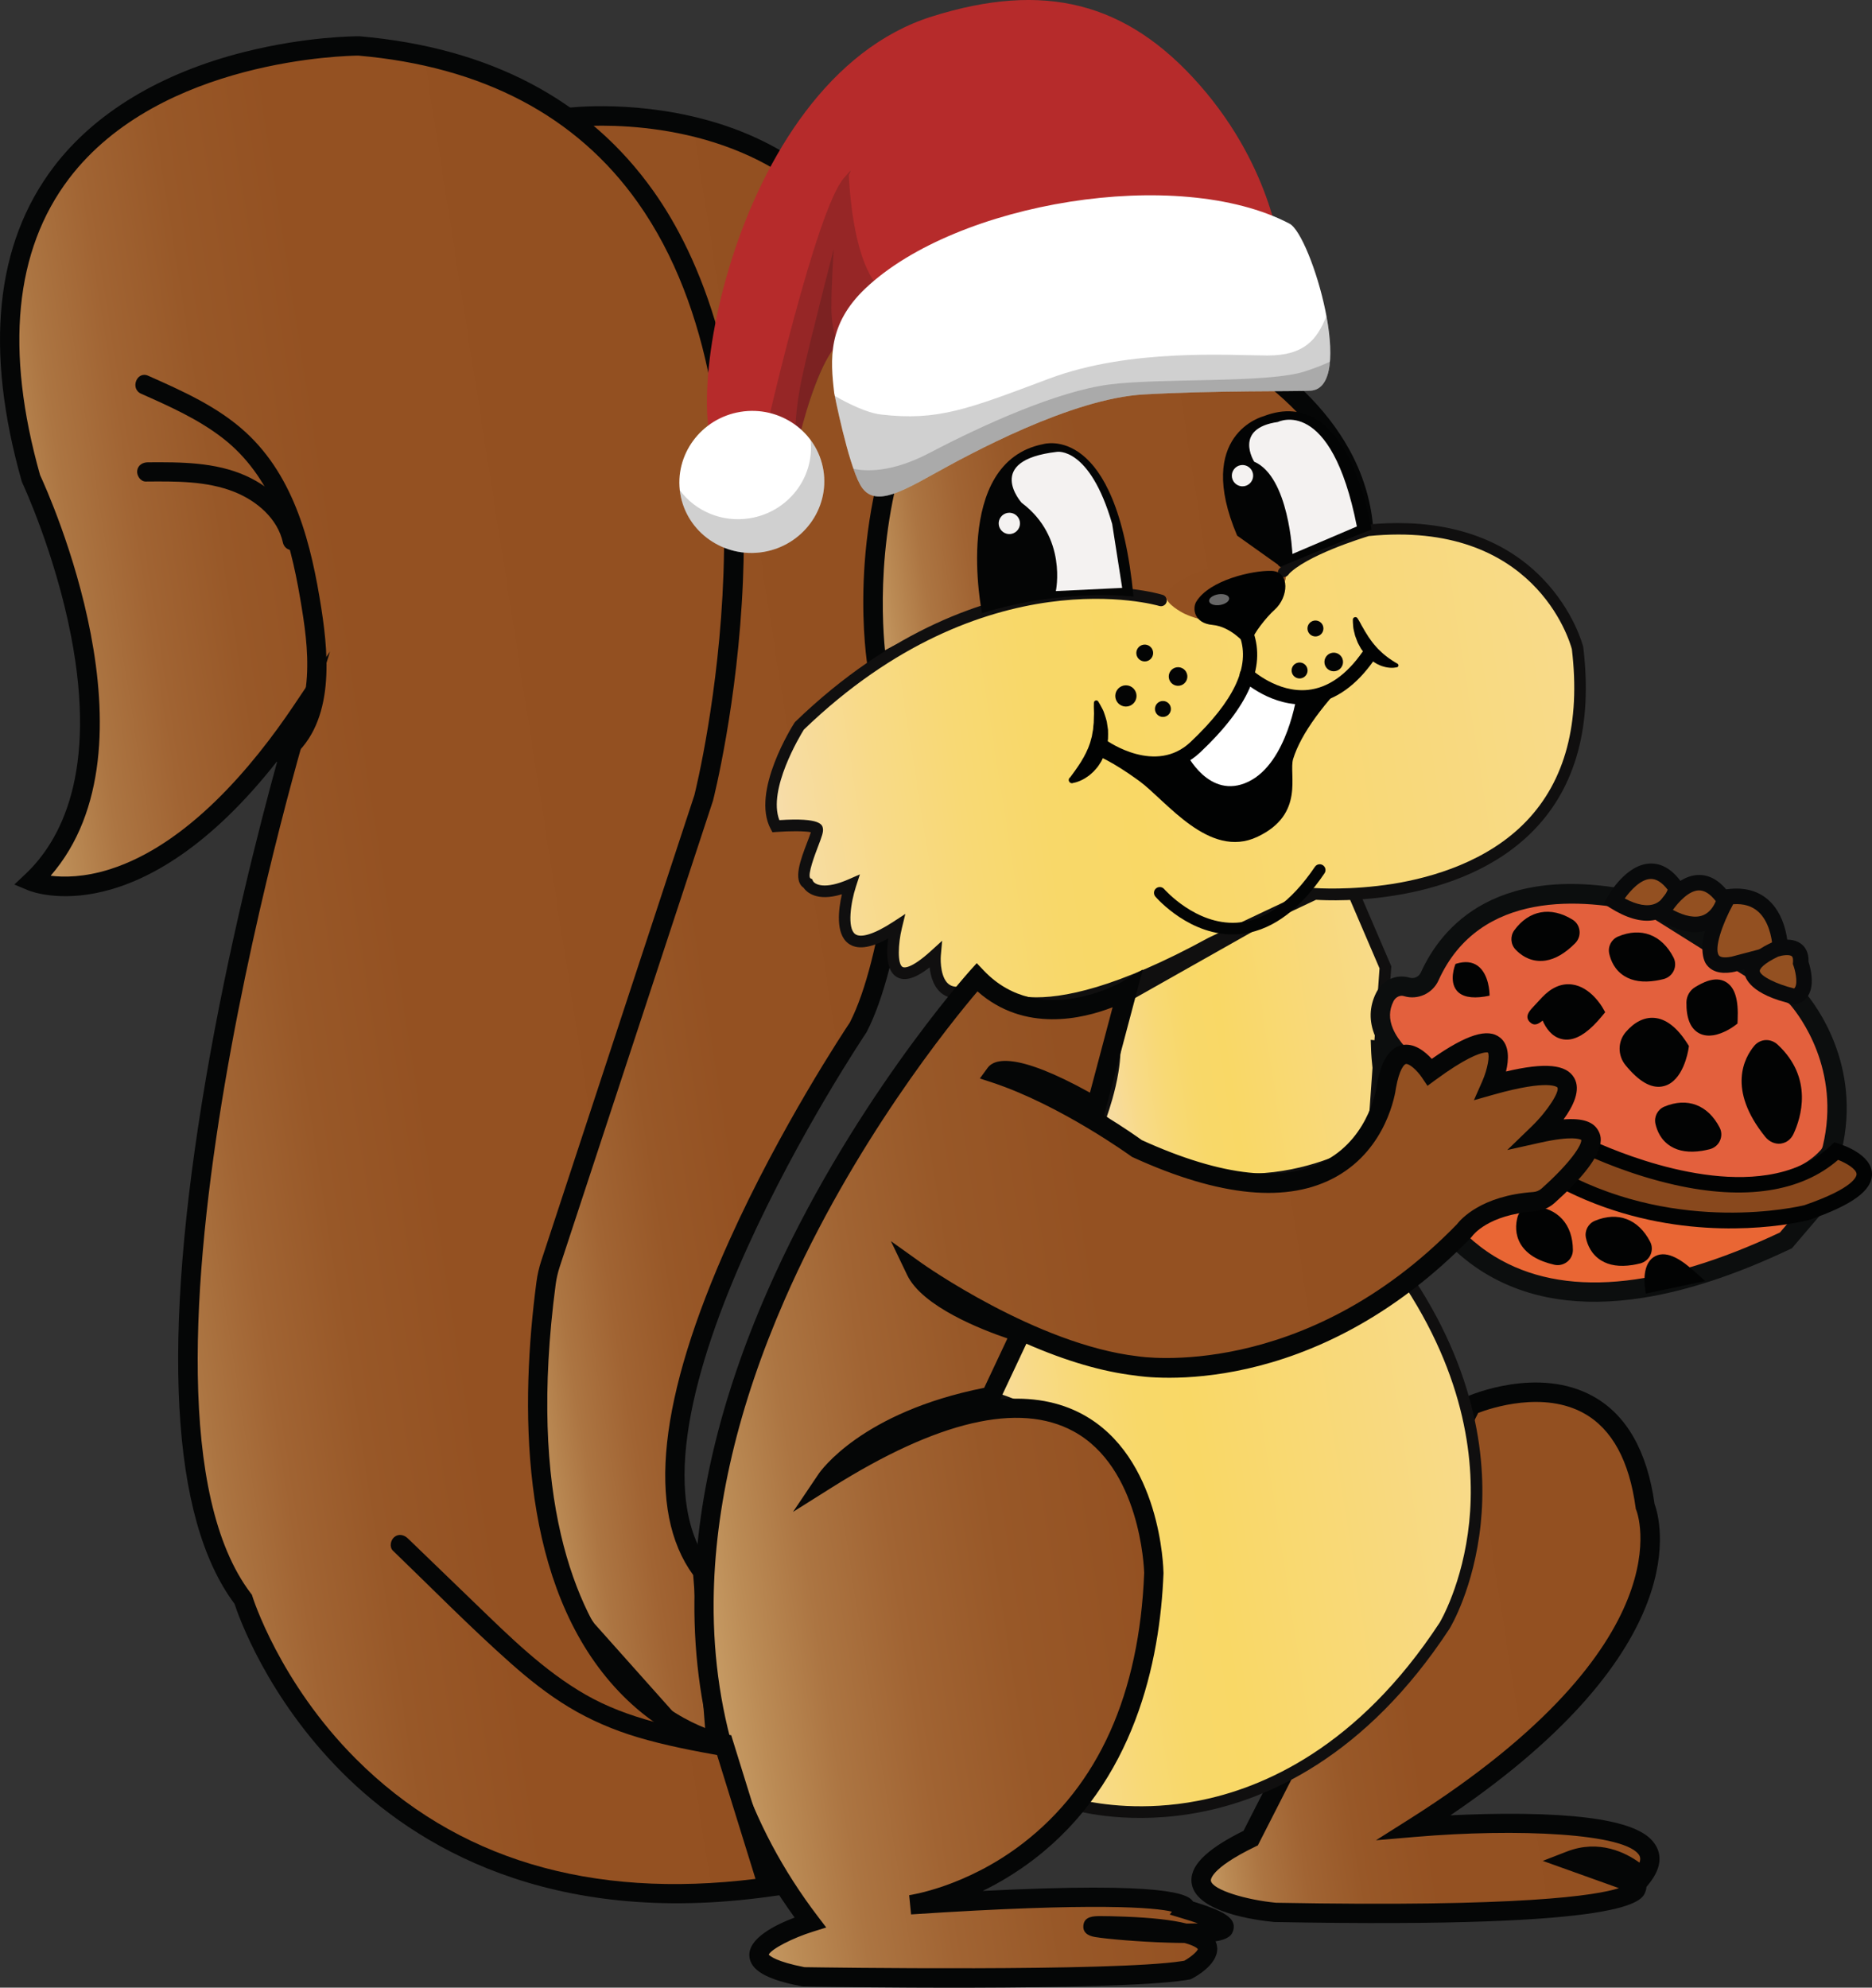 <?xml version="1.0" encoding="UTF-8"?>
<svg id="Capa_1" data-name="Capa 1" xmlns="http://www.w3.org/2000/svg" xmlns:xlink="http://www.w3.org/1999/xlink" viewBox="0 0 523.34 555.48">
  <rect x="0" y="0" width="523.34" height="555.48" fill="#333333" stroke="none"/>
  <defs>
    <style>
      .cls-1 {
        fill: #e96634;
      }

      .cls-2 {
        fill: #676767;
      }

      .cls-2, .cls-3, .cls-4, .cls-5, .cls-6 {
        fill-rule: evenodd;
      }

      .cls-7 {
        fill: url(#Degradado_sin_nombre_30-3);
      }

      .cls-8 {
        fill: #88481d;
      }

      .cls-9 {
        fill: #935021;
      }

      .cls-10 {
        fill: #e3603d;
      }

      .cls-11 {
        fill: url(#Degradado_sin_nombre_30-5);
      }

      .cls-3 {
        fill: #fff;
      }

      .cls-12 {
        fill: #090a0b;
      }

      .cls-13 {
        fill: url(#Degradado_sin_nombre_30-2);
      }

      .cls-4, .cls-14 {
        fill: #010202;
      }

      .cls-15 {
        fill: url(#Degradado_sin_nombre_2);
      }

      .cls-16 {
        fill: #040505;
      }

      .cls-17 {
        fill: #050606;
      }

      .cls-5 {
        fill: #b62b2b;
      }

      .cls-18 {
        fill: #f9d472;
      }

      .cls-19 {
        fill: #030404;
      }

      .cls-20 {
        fill: url(#Degradado_sin_nombre_2-3);
      }

      .cls-21 {
        fill: url(#Degradado_sin_nombre_30-4);
      }

      .cls-6 {
        fill: #181715;
        opacity: .2;
      }

      .cls-22 {
        fill: #f4f2f1;
      }

      .cls-23 {
        fill: #020303;
      }

      .cls-24 {
        fill: #0c0e0e;
      }

      .cls-25 {
        fill: url(#Degradado_sin_nombre_30);
      }

      .cls-26 {
        fill: url(#Degradado_sin_nombre_2-2);
      }

      .cls-27 {
        fill: #100f0f;
      }
    </style>
    <linearGradient id="Degradado_sin_nombre_30" data-name="Degradado sin nombre 30" x1="219.77" y1="190.24" x2="375.85" y2="190.24" gradientTransform="translate(-122.91 119.67) rotate(-8.91)" gradientUnits="userSpaceOnUse">
      <stop offset="0" stop-color="#c89d66"/>
      <stop offset=".05" stop-color="#bb8b55"/>
      <stop offset=".12" stop-color="#ac7542"/>
      <stop offset=".21" stop-color="#a16433"/>
      <stop offset=".32" stop-color="#985828"/>
      <stop offset=".47" stop-color="#945122"/>
      <stop offset=".89" stop-color="#935021"/>
    </linearGradient>
    <linearGradient id="Degradado_sin_nombre_30-2" data-name="Degradado sin nombre 30" x1="390.27" y1="423.23" x2="529.5" y2="423.23" xlink:href="#Degradado_sin_nombre_30"/>
    <linearGradient id="Degradado_sin_nombre_2" data-name="Degradado sin nombre 2" x1="347.58" y1="381.6" x2="484.37" y2="381.6" gradientTransform="translate(-122.91 119.67) rotate(-8.91)" gradientUnits="userSpaceOnUse">
      <stop offset="0" stop-color="#f7ddad"/>
      <stop offset=".03" stop-color="#f7dca2"/>
      <stop offset=".13" stop-color="#f8da88"/>
      <stop offset=".23" stop-color="#f8d975"/>
      <stop offset=".33" stop-color="#f8d869"/>
      <stop offset=".44" stop-color="#f9d866"/>
      <stop offset="1" stop-color="#f8da8a"/>
    </linearGradient>
    <linearGradient id="Degradado_sin_nombre_2-2" data-name="Degradado sin nombre 2" x1="395.35" y1="240.67" x2="480.72" y2="240.67" xlink:href="#Degradado_sin_nombre_2"/>
    <linearGradient id="Degradado_sin_nombre_30-3" data-name="Degradado sin nombre 30" x1="353.42" y1="72.4" x2="493.8" y2="72.4" xlink:href="#Degradado_sin_nombre_30"/>
    <linearGradient id="Degradado_sin_nombre_2-3" data-name="Degradado sin nombre 2" x1="317.89" y1="164.83" x2="547.64" y2="164.83" xlink:href="#Degradado_sin_nombre_2"/>
    <linearGradient id="Degradado_sin_nombre_30-4" data-name="Degradado sin nombre 30" x1="263" y1="354.55" x2="530.06" y2="354.55" xlink:href="#Degradado_sin_nombre_30"/>
    <linearGradient id="Degradado_sin_nombre_30-5" data-name="Degradado sin nombre 30" x1="110.6" y1="191.45" x2="322.49" y2="191.45" xlink:href="#Degradado_sin_nombre_30"/>
  </defs>
  <g>
    <path class="cls-25" d="M158.44,32.87s80.82-10.4,94.34,66.15l5.06,22.66s1.22,128.4-17.94,165.45c0,0-74.91,110.84-43.48,152.06l4.48,57.54-36.71-41.14s-48.19-61.28-1-151.13c0,0,56.6-135.96,33.2-193.56,0,0-6.12-53.5-37.95-78.02Z"/>
    <path class="cls-17" d="M204.22,504.5l-42.15-47.25c-.51-.65-12.49-16.1-18.7-42.93-5.71-24.65-7.32-63.92,17.38-111.02,1.85-4.49,55.58-136.16,33.14-191.4l-.14-.34-.04-.37c-.06-.52-6.38-52.67-36.91-76.18l-5.18-3.99,6.48-.83c.85-.11,21.05-2.6,43.26,4.47,20.68,6.58,46.84,23,54.07,63.83l5.11,22.88v.29c.05,5.27,1.01,129.5-18.23,166.71l-.16.27c-.74,1.09-73.47,109.7-43.57,148.9l.48.63,5.17,66.32ZM166.28,453.86l31.31,35.1-3.8-48.78c-13.12-18.05-9.71-49.53,10.13-93.58,14.19-31.52,32.21-58.67,33.66-60.84,18.14-35.38,17.61-157.02,17.57-163.76l-5.03-22.49c-5.42-30.68-22.37-50.76-50.39-59.68-13.77-4.38-26.94-4.87-34.46-4.67,26.93,25.33,33.16,70.14,33.77,75.07,9.77,24.48,7.13,64.78-7.86,119.77-11.14,40.88-25.34,75.16-25.49,75.51l-.1.22c-13.2,25.14-26.88,64.14-17.02,107.12,5.72,24.94,16.91,39.98,17.71,41.03Z"/>
  </g>
  <g>
    <path class="cls-13" d="M411.29,392.73s42.33-18.6,48.63,28.26c0,0,16.44,38.51-64.47,89.67,0,0,80.06-6.83,63.55,13.96,0,0-8.7-9.04-19.97-4.67l18.18,6.51s11.98,10.08-100.68,7.98c0,0-41.69-3.86-6.9-20.76l61.64-120.96Z"/>
    <path class="cls-17" d="M445.83,534.55c-13.13,2.06-38.76,3.54-89.34,2.59h-.2c-5.05-.48-21.66-2.63-23.11-10.58-.88-4.83,3.72-9.58,14.46-14.91l61.67-121.01.88-.39c.81-.35,19.94-8.59,35.31.04,9.27,5.2,15,15.3,17.05,30.01,1.59,4.28,12.15,40.02-57.07,87.02,5.59-.27,12.87-.51,20.27-.41,29.26.39,35.32,5.41,37.33,9.16,1.13,2.11,1.71,5.6-1.97,10.23l-.84,1.05c0,.41-.09.83-.25,1.26-.52,1.4-1.48,3.94-14.22,5.94ZM356.7,531.75c68.76,1.28,89.58-2.03,95.88-4.08l-21.28-7.62,6.76-2.62c9.03-3.49,16.51.38,20.28,3.11.27-.76.27-1.4,0-1.92-3.41-6.35-34.53-7.67-62.64-5.27l-11.03.94,9.35-5.91c78.06-49.37,63.58-85.97,63.43-86.33l-.14-.34-.05-.36c-1.77-13.11-6.6-21.98-14.38-26.34-11.37-6.38-25.97-1.54-29.63-.15l-61.6,120.86-.81.4c-12.76,6.2-12.35,9.36-12.32,9.49.47,2.58,9.97,5.36,18.19,6.14Z"/>
  </g>
  <g>
    <path class="cls-15" d="M283.24,371.47l-12.13,17.28s45.46,9.31,48.22,43.86c0,0,8.67,38.4-19.54,71.45,0,0,59.14,18.82,104.06-49.71,0,0,26.59-43.4-11.79-98.87l-108.81,16Z"/>
    <path class="cls-27" d="M332.46,506.98c-19.1,2.99-32.58-1.19-33.17-1.38l-2.33-.74,1.58-1.86c27.37-32.06,19.28-69.66,19.2-70.04l-.03-.11v-.11c-2.65-32.92-46.5-42.31-46.94-42.4l-2.42-.5,13.96-19.87,110.5-16.25.57.83c20.11,29.06,22.28,54.83,20.57,71.33-1.87,17.94-8.45,28.86-8.73,29.31-23.54,35.92-51.03,47.72-69.95,51.3-.95.18-1.88.34-2.81.49ZM302.66,503.12c4.93,1.1,17.04,3.06,32.17.16,18.26-3.49,44.81-14.97,67.65-49.82.04-.06,6.5-10.82,8.26-28.08,1.61-15.76-.49-40.32-19.46-68.15l-107.12,15.75-10.37,14.77c9.52,2.55,44.62,14.01,47.14,44.63.5,2.41,7.41,38.85-18.27,70.75Z"/>
  </g>
  <g>
    <path class="cls-26" d="M306.87,282.95l69.09-39.02,11.34,26.41-3.47,49.3s-39.8,26.81-76.32-7.08c0,0,9.66-25.13-.64-29.61Z"/>
    <path class="cls-27" d="M358.8,330.44c-14.83,2.33-34.08.3-52.39-16.69l-.8-.75.39-1.02c2.53-6.59,7.5-24.38.23-27.54l-2.98-1.3,73.5-41.51,12.21,28.43-3.55,50.48-.66.44c-.21.14-10.76,7.07-25.94,9.45ZM309.41,312.1c32.44,29.27,67.66,9.77,72.86,6.61l3.39-48.09-10.47-24.39-65.23,36.84c3.12,2.97,4.03,8.54,2.7,16.63-.88,5.35-2.51,10.3-3.25,12.4Z"/>
  </g>
  <g>
    <path class="cls-7" d="M245.23,186.02s-6.2-36.9,10.12-73.39c0,0-4.64-22.18,7.2-33.61,0,0,10.37-.47,22.72,17.32,0,0,17.6-7.98,27.42-6.33,0,0,5.6-14.22,16.06-19.63,0,0,9.35,2.3,11.16,24.93,0,0,38.4,17.47,41.27,52.39l-21.01,10.25-3.78,11.03-20.02,5.46c-5.66-1.17-11.32-2.35-16.98-3.52-8.32-1.04-19.43-1.55-32.25.38-18.74,2.81-33.04,9.58-41.91,14.71Z"/>
    <path class="cls-17" d="M336.46,177.23l-17.51-3.63c-10.47-1.3-21.04-1.17-31.41.38-14.44,2.19-28.2,7-40.96,14.38l-3.37,1.95-.64-3.84c-.26-1.53-6.06-37.62,9.98-74.16-.77-4.45-3.38-24.11,8.13-35.22l.73-.71,1.02-.05c.47-.02,11.26-.3,23.78,16.68,4.68-1.93,16.32-6.31,24.81-5.88,2-4.26,7.54-14.5,16.5-19.14l.9-.47.99.24c1.13.28,10.86,3.32,13.07,25.79,7.27,3.66,38.73,21.34,41.41,53.94l.15,1.84-21.66,10.57-3.88,11.32-22.03,6.01ZM285.92,168.76c.27-.04.54-.08.81-.12,10.9-1.63,22-1.76,32.99-.38l.21.04,16.35,3.39,18.02-4.91,3.68-10.74,20.32-9.92c-3.86-31.71-39.15-48.17-39.51-48.33l-1.44-.66-.13-1.58c-1.27-15.92-6.35-20.78-8.37-22.1-8.7,5.29-13.6,17.45-13.65,17.58l-.81,2.03-2.16-.36c-7.4-1.24-21.18,4-25.86,6.13l-2.05.93-1.28-1.85c-9.13-13.14-16.88-15.6-19.46-16.05-9.55,10.49-5.64,30.05-5.6,30.25l.18.85-.36.8c-12.76,28.54-11.41,57.69-10.39,67.97,12.1-6.48,25.03-10.83,38.5-12.94Z"/>
  </g>
  <g>
    <path class="cls-20" d="M324.59,167.8s-49.05-15.19-101.11,35.07c0,0-11.77,18.32-6.59,28.03,0,0,11.3-.86,11.58.93s-6.15,13.32-2.67,15.06c0,0,2.11,4.7,11.96.41,0,0-8.35,25.56,12.82,11.72,0,0-5.57,22.84,10.85,7.91,0,0-1.5,16.71,13.6,7.93,0,0,9.71,18.15,63.65-11.35l28.97-13.69s82.5,6.74,73.42-68.7c0,0-9.59-37.84-58.69-32.89,0,0-17.97,5.29-23.54,11.43"/>
    <path class="cls-27" d="M297.19,281.37c-7.08,1.11-12.14.62-15.71-.44-3.7-1.1-5.8-2.79-6.89-3.98-4.54,2.37-8.18,2.71-10.83,1.02-2.66-1.69-3.58-5.03-3.87-7.62-4.04,3.14-7.01,3.99-9.21,2.68-2.98-1.77-2.87-7.03-2.36-10.76-5.09,2.78-8.78,3.22-11.22,1.35-3.58-2.74-2.68-9.6-1.74-13.7-7.07,2.16-9.88-.62-10.74-1.85-3.01-2.1-.77-7.93,1.04-12.66.37-.96.8-2.09,1.03-2.83-1.7-.36-6.06-.35-9.69-.07l-1.05.08-.5-.93c-5.57-10.43,6.15-28.89,6.65-29.67l.24-.29c27.21-26.27,53.63-34.53,70.99-36.82,18.91-2.5,31.21,1.21,31.72,1.37.85.26,1.33,1.17,1.07,2.03-.26.85-1.17,1.33-2.03,1.07-.48-.15-48.72-14.23-99.36,34.55-1.05,1.69-10.17,16.77-6.85,25.3,11.69-.76,12.02,1.35,12.18,2.37.15.97-.31,2.23-1.37,5-.75,1.95-3.03,7.9-2.17,8.86l.52.26.23.52c.57,1.05,3.4,2.39,9.83-.41l3.3-1.44-1.12,3.43c-1.45,4.46-2.48,11.52-.23,13.24,1.6,1.22,5.46-.02,10.62-3.38l3.43-2.24-.97,3.98c-1.08,4.44-1.27,9.98.18,10.84.31.18,2.14.82,8-4.52l3.08-2.8-.37,4.14c-.15,1.74,0,6.6,2.46,8.17,2.23,1.42,5.97-.19,8.71-1.78l1.45-.84.79,1.48c.08.14,10.06,16.1,61.44-12.01l29.44-13.92.43.04c.1,0,9.71.71,21.76-1.2,11.02-1.79,26.42-6.27,37.17-17.45,10.92-11.36,15.22-27.55,12.76-48.13-.66-2.48-10.59-36.18-56.78-31.6-1.68.51-17.71,5.46-22.66,10.93-.6.66-1.62.71-2.29.11-.66-.6-.71-1.63-.11-2.29,5.81-6.41,23.53-11.68,24.28-11.9l.14-.04h.15c14.36-1.46,34.52-.02,49.09,15.06,8.73,9.05,11.24,18.63,11.34,19.03l.03.1v.1c2.62,21.65-1.97,38.77-13.63,50.89-20.76,21.57-56.48,19.96-61.08,19.66l-28.58,13.51c-18.82,10.29-32.42,14.86-42.18,16.39ZM226.86,231.94h0Z"/>
  </g>
  <path class="cls-22" d="M286.36,146.82c.33,2.08-1.09,4.03-3.17,4.35s-4.03-1.09-4.35-3.17,1.09-4.03,3.17-4.35,4.03,1.1,4.35,3.17Z"/>
  <path class="cls-16" d="M274.54,171.36s-8.62-42.21,17.13-47.25c0,0,20.56-6.23,25.21,42.62,0,0-19.41-2.46-42.34,4.63Z"/>
  <path class="cls-22" d="M295.17,165.19s3.3-15.06-9.56-24.68c0,0-10.7-11.86,9.87-14.23,0,0,9.13-1.57,15.44,20.13l2.8,17.89-18.56.89Z"/>
  <path class="cls-19" d="M358.04,158.35s23.94-10,25.39-10.3c0,0-5.94-41.17-30.26-31.7,0,0-19.37,5-7.31,33.34l12.17,8.66Z"/>
  <path class="cls-18" d="M263.37,110.94s-3.01,3.74-4.3-2.43c0,0-.46-32.11,9.85-22.62,0,0,17.16,11.52,7.58,17.11l-13.13,7.94Z"/>
  <path class="cls-18" d="M319.62,87.14s5.74-15.55,12.48-6.21c0,0,7.7,16.5-1.3,14.51,0,0-17.32.33-11.18-8.3Z"/>
  <path class="cls-19" d="M322.35,182.13c.2,1.28-.68,2.49-1.96,2.69s-2.49-.68-2.69-1.96.68-2.49,1.96-2.69,2.49.68,2.69,1.96Z"/>
  <circle class="cls-19" cx="314.76" cy="194.49" r="2.97"/>
  <circle class="cls-19" cx="325.11" cy="198.13" r="2.23"/>
  <path class="cls-19" d="M331.91,188.66c.22,1.42-.75,2.75-2.17,2.97s-2.75-.75-2.97-2.17.75-2.75,2.17-2.97,2.75.75,2.97,2.17Z"/>
  <path class="cls-19" d="M365.52,187.03c.19,1.22-.64,2.36-1.86,2.55s-2.36-.64-2.55-1.86.64-2.36,1.86-2.55,2.36.64,2.55,1.86Z"/>
  <circle class="cls-19" cx="367.75" cy="175.64" r="2.23"/>
  <path class="cls-19" d="M375.43,184.6c.22,1.42-.75,2.75-2.17,2.97s-2.75-.75-2.97-2.17.75-2.75,2.17-2.97,2.75.75,2.97,2.17Z"/>
  <path class="cls-19" d="M348.08,260.87c-.73.11-1.45.19-2.19.23-13.03.75-22.49-10.07-22.89-10.53-.58-.68-.51-1.7.17-2.28.68-.58,1.7-.51,2.29.17.09.1,8.84,10.07,20.27,9.4,7.8-.45,15.16-5.71,21.87-15.62.5-.74,1.51-.93,2.25-.43.74.5.94,1.51.43,2.25-6.71,9.9-14.17,15.54-22.2,16.8Z"/>
  <path class="cls-22" d="M361.31,154.81s-.92-21.56-10.68-25.78c0,0-5.94-9.31,6.62-11.1,0,0,14.84-7.53,22.08,29.2l-18.01,7.68Z"/>
  <path class="cls-22" d="M285.12,145.81c.25,1.63-.86,3.15-2.48,3.41s-3.15-.86-3.41-2.48.86-3.15,2.48-3.41,3.15.86,3.41,2.48Z"/>
  <path class="cls-22" d="M350.3,132.47c.25,1.63-.86,3.15-2.48,3.41s-3.15-.86-3.41-2.48.86-3.15,2.48-3.41,3.15.86,3.41,2.48Z"/>
  <g>
    <g>
      <path class="cls-1" d="M386.01,293.61s3.65,105,113.28,53.03l7.22-8.45s-111.19-43.59-120.5-44.58Z"/>
      <path class="cls-24" d="M459.22,362.7c-17.33,2.72-32.09.41-44.14-6.92-12.43-7.56-21.86-20.72-27.29-38.05-4.05-12.96-4.46-23.57-4.48-24.02l-.11-3.11,3.09.33c9.4.99,109.78,40.27,121.2,44.75l3.53,1.38-10.06,11.78-.52.25c-15.02,7.12-28.78,11.66-41.22,13.61ZM389,297.1c1.13,10.34,6.3,40.34,28.9,54.07,18.95,11.52,45.76,9.26,79.7-6.73l4.38-5.13c-40.39-15.8-97.82-37.74-112.98-42.22Z"/>
    </g>
    <g>
      <path class="cls-10" d="M399.67,272.88c5.27-11.67,20.11-29.98,60.19-20.49.58.14,1.14.37,1.64.69l39.86,24.98c.47.29.89.65,1.25,1.08,2.87,3.37,15,19.27,9.59,41.8-.21.86-.63,1.65-1.22,2.31-3.82,4.2-20.32,17.45-65.31-.44-.12-.05-.23-.09-.35-.12-3.75-1.17-69.24-22-58.19-44.05,1.02-2.03,3.19-3.33,5.43-2.98.24.04.47.09.71.16,2.55.77,5.29-.5,6.39-2.93Z"/>
      <path class="cls-24" d="M494.2,333.94c-10.74,1.68-26.63.48-49.52-8.62-.05-.02-.1-.04-.15-.05-5.31-1.66-52.06-16.75-60.09-35.67-1.77-4.16-1.67-8.26.29-12.17,1.59-3.18,4.91-4.96,8.26-4.44.38.06.74.14,1.08.24,1.24.37,2.6-.25,3.15-1.46,5.64-12.48,21.36-31.93,63.27-22,.87.21,1.7.55,2.46,1.03l39.86,24.98c.7.44,1.33.98,1.87,1.61,2.71,3.18,15.91,20.23,10.16,44.18-.31,1.3-.95,2.51-1.85,3.49-2.18,2.39-7.77,7.15-18.78,8.88ZM391.52,278.32c-.79.12-1.55.69-1.96,1.52-1.24,2.46-1.28,4.96-.15,7.64,2.88,6.79,13.1,14.42,29.53,22.06,13.13,6.1,25.79,10.12,27.19,10.56.18.06.36.12.54.19,7.77,3.09,47.26,17.65,62.32,1.13.29-.31.49-.7.59-1.12,5.14-21.4-6.61-36.59-9.02-39.41-.18-.21-.39-.39-.62-.54l-39.86-24.98c-.26-.16-.55-.28-.83-.35-16.37-3.88-45.56-6.57-57.1,18.97h0c-1.65,3.66-5.8,5.56-9.63,4.4-.12-.04-.24-.06-.35-.08-.21-.03-.42-.03-.63,0Z"/>
    </g>
    <g>
      <g>
        <path class="cls-8" d="M441.67,319.47s47.9,24.7,71.69,2.21c0,0,22.25,6.7-8.31,17.2,0,0-36.05,9.32-70.95-10.48l7.57-8.93Z"/>
        <path class="cls-23" d="M500.03,342.07c-11.6,1.82-39.46,3.84-67-11.79l-2.27-1.29,10.36-12.23,1.53.79c.36.19,28.45,14.42,51.46,10.81,6.6-1.03,12.77-3.53,17.76-8.25l.91-.86,1.2.36c.95.29,9.25,2.95,9.36,8.43.09,4.64-5.5,8.73-17.59,12.89l-.16.05c-.33.09-2.31.58-5.56,1.09ZM437.46,327.78c32.3,17.11,65.2,9.47,66.98,9.03,13.94-4.8,14.6-8.08,14.58-8.69-.02-1.37-2.77-3.05-5.16-3.98-10.31,8.98-26.08,11.4-45.74,6.97-12.09-2.72-22.15-7.18-25.89-8.96l-4.77,5.63Z"/>
      </g>
      <g>
        <g>
          <path class="cls-23" d="M438.48,258.85c-2.97-1.82-8.71-4-13.39,2.41-.58.8-.51,1.91.17,2.62,1.96,2.07,6.66,5.17,13.57-1.79.95-.95.8-2.54-.34-3.25Z"/>
          <path class="cls-23" d="M432.12,268.44c-.52.08-1.03.12-1.54.11-3.23-.03-5.53-1.75-6.89-3.18-1.4-1.48-1.55-3.74-.35-5.39,4.1-5.62,10.18-6.73,16.27-2.98,1.1.67,1.81,1.79,1.96,3.08.16,1.31-.29,2.59-1.22,3.53-2.76,2.78-5.52,4.4-8.24,4.83ZM426.89,262.47c.79.81,2.06,1.75,3.74,1.77,1.98.02,4.21-1.19,6.62-3.61-4.13-2.49-7.61-1.87-10.35,1.84ZM437.35,260.69h.01s-.01,0-.01,0Z"/>
        </g>
        <g>
          <path class="cls-23" d="M465.92,268.56c-1.6-3.09-5.4-7.92-12.72-4.85-.91.38-1.42,1.37-1.21,2.33.61,2.78,3.03,7.87,12.55,5.47,1.3-.33,2-1.76,1.38-2.96Z"/>
          <path class="cls-23" d="M462.86,274.07c-3.52.55-6.45.13-8.72-1.28-2.75-1.7-3.83-4.35-4.26-6.28-.44-1.99.61-4,2.49-4.79,6.41-2.69,12.19-.5,15.47,5.85h0c.59,1.14.62,2.47.1,3.65-.54,1.2-1.59,2.07-2.87,2.4-.76.19-1.5.34-2.21.45ZM454.13,265.67c.26,1.1.86,2.57,2.29,3.44,1.68,1.04,4.22,1.15,7.53.32-2.25-4.26-5.55-5.53-9.82-3.77Z"/>
        </g>
        <g>
          <path class="cls-23" d="M446.13,282.65s-5.92-10.42-13.49-2.42c-7.57,7.99-.34,1.06-.34,1.06,0,0,2.6,14.97,13.83,1.36Z"/>
          <path class="cls-23" d="M438.99,290.46c-.88.14-1.75.1-2.59-.13-2.65-.7-4.24-3.04-5.14-5.12-1.24,1.04-2.38,1.61-3.59.41-1.5-1.49-.08-3.08.61-3.85.54-.61,1.43-1.57,2.8-3.02,2.62-2.77,5.43-3.99,8.35-3.63,5.21.63,8.45,6.24,8.58,6.47l.74,1.29-.95,1.15c-3.2,3.88-6.11,6-8.81,6.43ZM434.53,281.39c.39,1.63,1.44,4.36,2.98,4.76.66.17,2.48.11,5.9-3.65-1.02-1.28-2.68-2.89-4.51-3.1-1.38-.17-2.85.5-4.36,1.99Z"/>
        </g>
        <g>
          <path class="cls-23" d="M415.88,277.82s-.14-10.56-8.56-7.98c0,0-4.15,10.48,8.56,7.98Z"/>
          <path class="cls-23" d="M415.05,278.51c-3.76.59-6.38.03-7.79-1.66-2.21-2.66-.52-7.03-.45-7.22l.1-.24.25-.08c2.39-.73,4.4-.53,5.96.61,3.18,2.32,3.29,7.66,3.3,7.88v.45s-.44.09-.44.09c-.32.06-.63.12-.93.17ZM407.73,270.27c-.3.89-1.19,4.04.36,5.89,1.2,1.44,3.66,1.85,7.22,1.21-.1-1.28-.57-4.93-2.83-6.57-1.22-.89-2.81-1.06-4.75-.53Z"/>
        </g>
        <g>
          <path class="cls-23" d="M456.15,289.83c2.78-3.25,7.84-6.35,13.76,2.96,0,0-2.66,17.1-13.79,3.53-1.55-1.89-1.56-4.63.03-6.49Z"/>
          <path class="cls-23" d="M464.58,303.65c-3.13.49-6.45-1.47-10.14-5.96-2.23-2.72-2.21-6.62.06-9.26h0c2.39-2.79,5.13-4.17,7.91-3.97,3.3.23,6.43,2.65,9.31,7.17l.44.69-.12.8c-.14.91-1.54,8.95-6.77,10.38-.23.06-.45.11-.68.15ZM457.79,291.24c-.9,1.05-.9,2.61,0,3.71,2.6,3.17,4.91,4.78,6.34,4.39,1.64-.44,2.96-3.64,3.49-6.09-1.91-2.81-3.81-4.36-5.51-4.48-1.72-.12-3.3,1.27-4.32,2.47h0Z"/>
        </g>
        <g>
          <path class="cls-23" d="M475.03,277.7c3-1.78,9.15-5.2,8.59,7.24,0,0-10.17,7.64-10.01-4.81.01-1,.55-1.93,1.41-2.44Z"/>
          <path class="cls-23" d="M479,289.32c-1.3.2-2.65.12-3.9-.51-2.48-1.26-3.7-4.19-3.64-8.7.02-1.74.97-3.38,2.47-4.27h0c1.78-1.05,5.49-3.25,8.58-1.4,2.49,1.49,3.53,4.86,3.27,10.6l-.05,1.02-.82.61c-.4.3-3.01,2.19-5.93,2.65ZM479.48,278.07c-.75.12-1.87.62-3.35,1.49h0c-.21.13-.35.36-.35.61-.03,2.58.44,4.37,1.27,4.79.95.48,2.94-.28,4.44-1.19.05-4.72-1.07-5.54-1.21-5.62-.19-.11-.46-.14-.81-.09ZM475.03,277.7h.01s-.01,0-.01,0Z"/>
        </g>
        <g>
          <path class="cls-23" d="M499.46,315.96c2.25-4.83,4.8-14.27-3.93-22.41-1.08-1.01-2.55-.96-3.46.13-2.62,3.15-6.47,10.79,3.12,22.67,1.31,1.62,3.41,1.47,4.27-.39Z"/>
          <path class="cls-23" d="M497.98,319.58s-.1.01-.15.02c-1.59.2-3.21-.51-4.33-1.89-10.78-13.34-5.76-22.21-3.1-25.41.81-.97,1.93-1.55,3.13-1.63,1.25-.08,2.48.38,3.46,1.29,10.08,9.38,6.45,20.54,4.42,24.9h0c-.69,1.5-1.94,2.48-3.44,2.71ZM493.82,294.99s-.04.02-.09.08c-2.46,2.95-5.31,9.46,3.14,19.93.23.28.41.32.44.32h0s.1-.07.19-.26h0c2.47-5.32,3.88-13.09-3.44-19.91-.13-.12-.22-.14-.24-.14Z"/>
        </g>
        <g>
          <path class="cls-23" d="M478.84,316.12c-1.6-3.09-5.4-7.92-12.72-4.85-.91.38-1.42,1.37-1.21,2.33.61,2.78,3.03,7.87,12.55,5.47,1.3-.33,2-1.76,1.38-2.96Z"/>
          <path class="cls-23" d="M475.78,321.62c-3.52.55-6.45.13-8.72-1.28-2.75-1.7-3.83-4.35-4.26-6.28-.44-1.99.61-4,2.48-4.79,6.4-2.69,12.19-.51,15.47,5.85h0c.59,1.14.62,2.47.09,3.65-.54,1.2-1.59,2.07-2.87,2.4-.76.19-1.5.34-2.21.46ZM476.92,317.11h0s0,0,0,0ZM467.04,313.23c.26,1.1.86,2.57,2.29,3.44,1.68,1.04,4.22,1.15,7.53.32-2.25-4.26-5.56-5.53-9.82-3.77Z"/>
        </g>
        <g>
          <path class="cls-23" d="M459.4,348.03c-1.6-3.09-5.4-7.92-12.72-4.85-.91.38-1.42,1.37-1.21,2.33.61,2.78,3.03,7.87,12.55,5.47,1.3-.33,2-1.76,1.38-2.96Z"/>
          <path class="cls-23" d="M456.34,353.53c-3.52.55-6.45.13-8.72-1.28-2.75-1.7-3.83-4.35-4.25-6.28-.44-1.99.61-4,2.48-4.79,6.41-2.69,12.19-.51,15.47,5.85.59,1.14.62,2.47.09,3.65-.54,1.2-1.59,2.07-2.87,2.4-.76.19-1.5.34-2.21.46ZM457.48,349.02h.01s-.01,0-.01,0ZM447.6,345.14c.26,1.11.86,2.57,2.29,3.44,1.69,1.04,4.22,1.15,7.53.32-2.25-4.26-5.55-5.53-9.82-3.77Z"/>
        </g>
        <g>
          <path class="cls-23" d="M437.57,349.35c-.01-3.48-1.2-9.51-9.11-10.11-.98-.07-1.89.57-2.14,1.53-.72,2.76-.88,8.39,8.68,10.59,1.31.3,2.58-.66,2.58-2Z"/>
          <path class="cls-23" d="M436.15,353.51c-.54.08-1.09.07-1.64-.06-4.55-1.04-7.69-2.97-9.36-5.71-1.67-2.76-1.43-5.62-.93-7.53.51-1.97,2.37-3.29,4.39-3.13,6.93.52,11.08,5.1,11.11,12.25h0c0,1.29-.57,2.49-1.58,3.29-.59.47-1.28.77-2.01.89ZM437.57,349.35h.01s-.01,0-.01,0ZM435.41,349.35s0,0,0,0c0,0,0,0,0,0ZM428.38,341.4c-.27,1.1-.4,2.68.47,4.11,1.03,1.69,3.23,2.94,6.56,3.72-.06-4.82-2.42-7.45-7.02-7.83Z"/>
        </g>
        <g>
          <path class="cls-23" d="M461.96,358.91s-1.4-12.44,10.13-2.14l-10.13,2.14Z"/>
          <path class="cls-23" d="M460.08,361.52l-.27-2.36c-.12-1.04-.53-6.33,2.94-8.11,3.5-1.81,7.83,1.49,10.78,4.12l3.18,2.84-16.63,3.51ZM464.78,354.87s-.05.01-.05.01c-.22.11-.42.64-.55,1.35l2.83-.6c-1.4-.81-2.06-.79-2.24-.77Z"/>
        </g>
      </g>
    </g>
  </g>
  <g>
    <path class="cls-21" d="M273.11,273.14s-134.23,149.04-46.59,264.1c0,0-30.98,9.65-1.87,15.21,0,0,89.22,1.47,107.34-1.91,0,0,20.7-10.71-17.37-12.2-38.07-1.49,58.78,7.84,16.84-4.77,0,0,4.82-6.62-76.93-1.26,0,0,64.73-8.55,68.05-92.73,0,0-1.28-82.93-91.49-26.15,0,0,11.24-16.68,45.92-23.19l8.39-17.83s-24.6-7.33-29.35-17.25c0,0,32.41,23.16,61.71,26.56,0,0,47.09,8.07,91.59-37.8,0,0,4.72-7.05,19.46-8.08,1.47-.1,2.87-.69,3.97-1.67,6.22-5.55,24.92-23.62-2.66-17.48,0,0,24.99-24.17-13.29-13.37,0,0,10.62-24.04-17.1-3.71,0,0-9.04-13.5-12.16,4.04,0,0-5.47,46.68-69.75,17.33,0,0-19.85-14.47-39.52-20.98,0,0,3.51-4.81,28.12,9.45l8.71-32.8s-24.75,14.62-42.04-3.49Z"/>
    <path class="cls-17" d="M331.46,553.38c-20.16,3.16-103.26,1.84-106.85,1.78l-.46-.05c-9.91-1.89-14.43-4.52-14.66-8.51-.28-4.9,7.14-8.63,12.66-10.71-18.88-26.03-28.3-55.77-28.02-88.48.23-27.04,7.08-56.13,20.35-86.45,22.52-51.45,56.29-89.25,56.63-89.63l1.95-2.16,2.01,2.11c15.63,16.37,38.49,3.17,38.72,3.03l5.68-3.35-10.81,40.72c5.63,3.44,9.56,6.22,10.56,6.95,22.54,10.25,39.95,12.1,51.73,5.51,12.13-6.79,13.96-20.67,13.97-20.81l.02-.15c.44-2.48,1.78-10.01,6.97-11.1,3.41-.72,6.5,1.79,8.36,3.84,9.76-6.85,15.69-8.68,19.1-5.94,2.65,2.13,2.46,6.12,1.65,9.47,10.94-2.59,16.89-2.01,19.07,1.79,1.94,3.37-.27,7.91-2.98,11.6,5.34-.42,8.44.65,9.78,3.26.79,1.55,3.21,6.26-12.31,20.1-1.54,1.37-3.51,2.2-5.58,2.35-13.02.9-17.25,6.67-17.43,6.92l-.29.35c-44.51,45.88-91.02,39.07-93.9,38.6-9.18-1.07-19.38-4.06-30.45-8.9l-7.33,15.57c8.79-.78,16.48.61,23.06,4.17,21.86,11.85,22.59,42.99,22.61,44.31v.15c-.97,24.58-8.06,58.41-36.33,79.97-4.91,3.74-9.77,6.6-14.22,8.76,51.93-2.61,57.46.92,58.82,2.96,8.28,2.56,12.07,4.48,11.28,7.86-.37,1.59-1.46,2.69-4.99,3.27.15.33.26.67.34,1.03,1.1,4.94-5.61,8.69-6.96,9.39l-.35.18-.39.07c-.32.06-.66.12-1.03.17ZM224.93,549.76c5,.08,86.49,1.29,105.62-1.71.18-.03.36-.06.54-.09,1.78-1,3.54-2.5,3.8-3.25-.19-.24-.98-.97-3.76-1.72-1.42,0-2.98-.04-4.7-.09-7.95-.24-16.84-1-20.15-1.55-.91-.15-3.68-.61-3.41-3.26.27-2.58,2.88-2.59,4.78-2.61,1.59,0,3.97.05,7.07.17,7.36.29,12.96.91,17.01,1.92,1.13,0,2.19-.02,3.17-.05-1.14-.4-2.53-.85-4.23-1.36l-3.65-1.1.6-.82c-4.72-1.11-20.51-2.67-72.92.77l-.53-5.37c.14-.02,15.86-2.25,31.71-14.43,21.2-16.29,32.64-41.74,33.99-75.64-.05-1.52-1.15-29.49-19.81-39.59-15.17-8.21-37.9-2.91-67.54,15.74l-10.83,6.81,7.15-10.61c.48-.71,11.97-17.26,46.3-24.07l6.5-13.81c-7.1-2.4-23.79-8.86-28.03-17.71l-4.54-9.47,8.54,6.1c.32.23,32.19,22.8,60.45,26.07l.15.02c.45.08,46.21,7.19,89.07-36.89,1.07-1.4,6.84-8.02,21.34-9.03.87-.05,1.71-.41,2.36-.99,8.37-7.47,11.21-12.22,11.09-13.57-.36-.22-2.59-1.21-11.36.74l-9.33,2.08,6.87-6.65c4.55-4.41,7.79-9.73,7.15-10.83-.01-.03-2.2-2.41-17.83,2l-5.52,1.56,2.32-5.25c1.56-3.55,2.14-7.32,1.58-8.08,0,0-.2-.1-.95.02-1.57.25-5.41,1.56-13.66,7.62l-2.27,1.67-1.57-2.34c-1.4-2.07-3.58-3.95-4.49-3.76-.45.1-1.82,1.49-2.75,6.69-.19,1.46-2.5,16.81-16.62,24.76-13.41,7.56-32.57,5.75-56.93-5.38l-.25-.11-.22-.16c-.2-.14-19.76-14.3-38.78-20.6l-3.52-1.16,2.18-2.99c1.76-2.42,7.83-4.56,28.59,6.96l6.34-23.87c-8.33,3.25-24.64,7.18-37.78-4.43-7.29,8.57-34.76,42.36-53.92,86.19-12.95,29.63-19.63,57.99-19.84,84.28-.27,32.7,9.54,62.34,29.14,88.07l2.34,3.07-3.68,1.15c-5.79,1.81-11.65,4.86-12.4,6.43.37.42,2.21,2,10,3.51Z"/>
  </g>
  <g>
    <g>
      <path class="cls-9" d="M451.19,251.82s8.92-16.11,17.43-3.55c0,0-2.91,12.72-17.43,3.55Z"/>
      <path class="cls-12" d="M462.13,257.18c-3.46.54-7.51-.64-12.09-3.53l-1.72-1.09.99-1.78c.52-.94,5.27-9.14,11.9-9.45,3.43-.15,6.53,1.78,9.21,5.73l.53.78-.21.92c-.05.23-1.37,5.74-6.37,7.8-.71.29-1.46.5-2.23.62ZM454.22,251.09c3.44,1.83,6.34,2.34,8.46,1.48,2.03-.82,3.08-2.79,3.54-3.93-1.59-2.06-3.21-3.07-4.82-3-2.75.11-5.54,3.15-7.18,5.44Z"/>
    </g>
    <g>
      <path class="cls-9" d="M482.07,251.47s-2.91,12.72-17.43,3.55c0,0,8.92-16.11,17.43-3.55"/>
      <path class="cls-12" d="M475.57,260.38c-3.46.54-7.51-.64-12.09-3.53l-1.72-1.09.99-1.78c.52-.94,5.26-9.15,11.9-9.45,3.43-.15,6.53,1.77,9.21,5.73l.53.78-.21.92c-.05.23-1.37,5.74-6.37,7.8-.71.29-1.46.5-2.23.62ZM467.68,254.29c3.44,1.83,6.34,2.34,8.45,1.48,2.03-.82,3.08-2.79,3.54-3.93-1.59-2.06-3.21-3.07-4.83-3-2.74.13-5.54,3.19-7.17,5.45Z"/>
    </g>
    <g>
      <path class="cls-9" d="M497.75,265.97s.33-17.25-14.54-15.32c0,0-12.6,21.6,1.33,18.81l13.21-3.49Z"/>
      <path class="cls-12" d="M484.26,271.71c-3.38.53-5.82-.21-7.25-2.22-.67-.94-3.61-6.31,4.33-19.93l.54-.92,1.05-.14c4.68-.61,8.55.42,11.48,3.05,5.61,5.03,5.51,14.08,5.5,14.46l-.03,1.63-14.92,3.93c-.24.05-.47.09-.7.13ZM484.53,252.69c-3.08,5.6-5.36,12.4-4.01,14.29.6.84,2.62.56,3.53.38l11.46-3.02c-.22-2.4-1.04-6.93-3.99-9.57-1.78-1.58-4.07-2.27-6.98-2.07Z"/>
    </g>
  </g>
  <g>
    <path class="cls-9" d="M496.35,265.3s7.6-2.69,7.07,3.81c0,0,2.94,8-1.62,9.4,0,0-22.87-5.02-5.45-13.21Z"/>
    <path class="cls-12" d="M501.88,280.74l-.55-.12c-12.06-2.64-13.51-7.38-13.66-8.77-.52-4.61,5.71-7.54,7.76-8.5l.2-.08c.51-.18,5.04-1.69,7.92.52,1.01.77,2.15,2.27,2.05,5.02.48,1.47,1.69,5.87.16,8.95-.69,1.39-1.84,2.36-3.33,2.82l-.54.17ZM497.16,267.31c-4.24,2.01-5.26,3.53-5.2,4.06.16,1.42,4.65,3.67,9.61,4.87.13-.1.23-.23.31-.4.73-1.47-.04-4.73-.5-5.98l-.17-.45.04-.47c.04-.51.05-1.41-.35-1.72-.71-.54-2.72-.24-3.74.1Z"/>
  </g>
  <g>
    <path class="cls-11" d="M196.73,223S247.69,25.58,100.29,12.85c0,0-126.06-.72-91.64,120.86,0,0,36.83,78.19.25,112.6,0,0,33.96,14.13,75.47-47.67,0,0-58.9,192.52-16.36,248.31,0,0,29.5,96.75,146.74,80.41l-12.42-40.03s-65.24-10.95-49.67-128.78c.24-1.83.66-3.63,1.24-5.37l42.82-130.17Z"/>
    <path class="cls-17" d="M218.27,529.6l-3.15.44c-61.67,8.59-99.09-14.21-119.63-34.85-20.82-20.93-28.74-43.36-29.93-46.98-17.86-23.9-20.55-73.29-8-146.79,6.23-36.51,14.88-70.25,19.98-88.77-38.09,48.5-68.32,36.72-69.69,36.15l-3.85-1.6,3.04-2.86c9.94-9.34,20.22-28.5,12.8-66.72-4.52-23.25-13.54-42.57-13.64-42.76l-.15-.42C-4.35,97.68-1.33,68.14,15.03,46.62c11.49-15.1,29.9-26.2,53.24-32.09,17.51-4.42,31.46-4.39,32.04-4.39h.22c36.42,3.16,64.08,17.74,82.22,43.37,12.68,17.91,27.3,51.32,24.95,108.74-1.4,34.17-8.28,61.15-8.35,61.42l-.05.17-42.82,130.17c-.53,1.62-.91,3.27-1.13,4.89-7.92,59.91,5.64,90.99,18.4,106.51,13.56,16.49,28.88,19.23,29.03,19.25l1.64.28,13.86,44.66ZM92.27,182.01l-5.33,17.41c-.58,1.91-58.01,191.83-16.8,245.89l.29.38.14.46c.07.24,7.52,23.97,28.91,45.38,27.96,27.99,65.53,39.28,111.73,33.56l-11.01-35.48c-4.69-1.2-18.33-5.81-30.64-20.78-24.36-29.62-24.09-76.52-19.58-110.65.26-1.95.71-3.92,1.35-5.87l42.79-130.08c.86-3.42,26.1-106.45-15.8-165.62-17.16-24.23-43.45-38.05-78.15-41.07-2.66.02-55.38.83-80.87,34.36C4.08,69.96,1.35,97.83,11.2,132.76c2.45,5.27,34.37,75.88,2.96,111.98,3.6.45,9.34.48,16.62-1.83,21.66-6.88,39.88-28.69,51.36-45.78l10.15-15.11Z"/>
  </g>
  <path class="cls-17" d="M80.37,212.74c13.08-9.64,11.69-28.41,9.48-42.6-2.79-17.86-7.35-36.67-21.18-49.35-7.8-7.15-17.68-11.53-27.24-15.78-3.19-1.42-5.14,3.62-1.97,5.03,7.96,3.53,16.01,7.11,22.92,12.49,6.65,5.18,11.45,12.06,14.77,19.76,3.39,7.89,5.28,16.31,6.73,24.74,1.25,7.28,2.38,14.69,1.91,22.1-.47,7.41-2.61,14.85-8.83,19.43-2.8,2.06.62,6.25,3.42,4.19h0Z"/>
  <path class="cls-17" d="M40.72,134.57c8.31-.06,17.06-.21,24.9,2.94,6.15,2.48,11.98,7.38,13.47,14.11.75,3.38,6.09,2.57,5.34-.84-1.82-8.26-8.17-14.43-15.71-17.82-8.54-3.84-18.2-3.82-27.38-3.76-1.46,0-2.81.81-2.99,2.38-.15,1.31.91,3,2.38,2.99h0Z"/>
  <path class="cls-17" d="M202.59,485.36c-13.3-2.39-26.97-4.94-38.84-11.74-11.67-6.68-21.3-16.26-30.91-25.53-6.27-6.05-12.54-12.1-18.81-18.15-1.05-1.01-2.58-1.39-3.8-.38-1.03.84-1.44,2.78-.38,3.8,10.89,10.5,21.54,21.35,32.85,31.39,5.09,4.52,10.44,8.78,16.28,12.31,6.05,3.66,12.52,6.42,19.28,8.44,7.77,2.32,15.75,3.82,23.72,5.25,1.44.26,2.83-1,2.99-2.38.17-1.53-.94-2.73-2.38-2.99h0Z"/>
  <path class="cls-9" d="M359.46,161.12c.09,1.83-1.74,3.55-4.87,5.41-3.16,1.88-9.13,4.78-19.11,6.51,0,0-2.06-.47-4.28-1.5-.91-.42-5.16-2.76-5.22-4.81-.16-5.52,25-13.92,31.67-8.51.45.37,1.75,1.42,1.82,2.91Z"/>
  <path class="cls-27" d="M358.18,158.51c.82-.46,1.8-.26,2.2.45.4.71.06,1.65-.76,2.11-.82.46-1.8.26-2.2-.45-.13-.23-.18-.49-.16-.76.04-.52.37-1.05.92-1.36Z"/>
  <g>
    <path class="cls-4" d="M348.06,179.91s-3.91-4.79-9.11-5.27c-5.2-.47-5.64-4.65-4.52-6.49,3.68-6.05,15.81-8.79,21.05-8.61s4.76,7.4.86,10.86c-2.37,2.1-6.15,7.02-6.09,8.17.06,1.16-1.53,2.07-2.2,1.34Z"/>
    <path class="cls-14" d="M390.52,186.46s-.06.03-.23.06c-.17.03-.39.07-.68.09-.28.01-.64.04-1.04,0-.4-.02-.85-.1-1.33-.2-.24-.05-.48-.13-.74-.21-.26-.07-.52-.17-.77-.29-.26-.11-.52-.24-.79-.37-.26-.15-.52-.31-.78-.47-.13-.08-.27-.16-.39-.25l-.37-.29c-.25-.2-.5-.4-.74-.61-.45-.46-.92-.92-1.31-1.44l-.57-.78c-.09-.13-.19-.26-.28-.39l-.23-.41c-.15-.27-.31-.55-.45-.82-.07-.14-.14-.27-.21-.4-.06-.14-.12-.28-.17-.41-.22-.55-.43-1.08-.6-1.59-.14-.52-.26-1.01-.36-1.46-.05-.23-.1-.44-.13-.65-.02-.21-.04-.41-.06-.6-.04-.37-.05-.7-.07-.97-.03-.54-.02-.84-.02-.84,0-.39.33-.7.72-.7.24,0,.45.13.57.31l.04.05s.17.25.43.69c.12.22.28.49.44.79.08.15.16.32.25.49.1.16.2.34.31.52.22.36.43.75.66,1.16.25.4.52.8.78,1.23l.19.32.23.31c.15.2.3.42.44.63.28.44.64.81.95,1.22.31.41.69.74,1.01,1.14.38.32.69.71,1.06,1.01.18.16.35.31.52.47.18.14.36.28.52.42.34.29.69.52,1,.76.33.22.62.44.9.61.28.19.53.33.74.47.21.11.38.22.48.28.1.06.18.1.18.1.28.13.4.46.28.74-.06.12-.15.21-.26.27l-.09.04Z"/>
    <path class="cls-14" d="M299.23,217.17s.08-.09.17-.23c.09-.13.24-.34.44-.6.19-.26.42-.57.68-.93.25-.37.54-.75.83-1.2.31-.42.58-.91.91-1.39.14-.25.29-.51.44-.77.07-.13.16-.26.24-.39.08-.13.14-.28.21-.41.14-.28.29-.55.44-.83.13-.29.26-.58.39-.87.31-.57.47-1.21.72-1.82.13-.3.17-.64.27-.95.09-.32.18-.64.27-.96.09-.66.23-1.3.34-1.94.04-.65.11-1.28.18-1.89.04-.61.02-1.2.05-1.75.01-.28.02-.54.03-.8,0-.25-.02-.5-.02-.72-.02-.46-.02-.87-.03-1.2,0-.68.02-1.08.02-1.08v-.07c.02-.37.33-.65.7-.63.22.01.41.13.52.3,0,0,.22.34.57.97.17.32.38.7.61,1.15.11.23.25.46.34.73.09.27.2.55.29.84.19.59.42,1.24.58,1.95.12.72.24,1.48.34,2.28.04.8.02,1.65,0,2.51-.11.85-.22,1.73-.43,2.59-.12.43-.26.85-.39,1.27-.12.43-.29.84-.48,1.23-.19.39-.36.8-.56,1.17-.23.36-.45.72-.68,1.07-.22.35-.47.67-.74.97-.27.3-.51.6-.78.87-.56.51-1.07,1-1.62,1.36-1.06.77-2.06,1.21-2.78,1.46-.18.06-.34.12-.49.16-.15.04-.28.07-.39.1-.22.06-.31.05-.31.05-.44.24-.98.08-1.22-.36-.24-.44-.08-.98.36-1.22Z"/>
    <path class="cls-4" d="M306.91,211.27s3.9,1.4,11.51,6.94c7.61,5.54,19.56,22,33.06,15.67,13.5-6.33,8.71-17.56,10.04-21.81,2.17-6.98,8.45-15.59,18.51-25.52,0,0-12.58,14.8-30.97,2.48,0,0-7.87,16.74-20.93,23.49-13.06,6.75-13.04-4.36-21.22-1.25Z"/>
    <path class="cls-3" d="M362.6,193.9s-2.61,19.29-13.62,24.57c-11.01,5.27-17.4-8.04-17.4-8.04,0,0,12.88-9.72,17.48-21.41,0,0,5.73,5.08,13.53,4.88Z"/>
    <path class="cls-14" d="M325.82,215.08c-7.47,1.17-15-2.2-18.9-5-.89-.64-1.1-1.88-.46-2.77.64-.89,1.88-1.1,2.77-.46.59.42,13.89,9.69,23.6.52,12.19-11.51,16.71-21.14,13.81-29.43-.36-1.04.19-2.17,1.22-2.53,1.03-.36,2.17.19,2.53,1.22,3.46,9.93-1.39,20.92-14.84,33.62-3.01,2.84-6.37,4.3-9.74,4.82Z"/>
    <path class="cls-14" d="M367.09,196.63c-.34.05-.68.1-1.03.13-10.44,1.08-18.53-6.41-18.87-6.73-.8-.75-.84-2.01-.08-2.81.75-.8,2.01-.84,2.81-.09.11.1,7.18,6.58,15.77,5.67,5.6-.6,10.74-4.19,15.27-10.7.63-.9,1.86-1.12,2.76-.49.9.63,1.12,1.86.49,2.77-4.96,7.13-10.72,11.24-17.12,12.25Z"/>
    <path class="cls-2" d="M343.62,167.15c.13.83-1.02,1.69-2.56,1.93s-2.9-.23-3.03-1.06,1.02-1.69,2.56-1.93,2.9.23,3.03,1.06Z"/>
  </g>
  <g>
    <path class="cls-5" d="M358.14,72.06s-1.82-24.46-22.74-48.29C314.91.45,291.86-5.22,260.56,4.6c-57.46,18.03-72.76,121.05-57.24,125.52l17.43,5.02s5.93-35.93,15.66-40.57c9.73-4.65,121.74-22.5,121.74-22.5Z"/>
    <path class="cls-6" d="M223.3,122.81c2.24-9.27,6.39-22.07,10.81-26.66l1.33,3.62,26.72-23.58c-21.93,22.48-24.59-21.09-24.86-27.25.82-1.83.84-1.7-1.36.8-7.77,8.8-21.68,70.08-21.68,70.08,0,0,3.84,1.48,9.04,2.98h0Z"/>
    <path class="cls-6" d="M232.43,85.94c-.07-5.18.65-16.33.65-16.33,0,0-6.85,26.45-8.87,35.88-2.02,9.43-1.87,15.48-1.87,15.48l1.26.61c2.3-9.14,6.28-21.04,10.5-25.44l1.18,3.21-1.44-4.66s-1.35-2.49-1.43-8.76Z"/>
    <path class="cls-3" d="M233.23,109.94s3.74,19.14,7.22,25.48c3.48,6.34,10.48,2.66,20.5-2.91,10.02-5.57,38.5-21.14,58.85-22.28,20.35-1.14,42.26-.78,46.58-1.05,12.78-.8.2-43.49-5.87-46.67-31.13-16.34-93.1-6.03-118.53,18.05-10.6,10.03-9.89,19.8-8.75,29.4Z"/>
    <path class="cls-3" d="M213.38,154.26c11.02-1.8,18.57-12.06,16.81-22.85-1.76-10.78-12.18-18.11-23.2-16.31-11.02,1.8-18.57,12.06-16.81,22.85s12.18,18.11,23.2,16.31Z"/>
    <path class="cls-6" d="M226.59,122.93c1.81,2.43,3.08,5.31,3.6,8.49,1.77,10.81-5.76,21.04-16.81,22.85s-21.44-5.5-23.2-16.31c-.05-.32-.1-.64-.13-.95,4.34,5.83,11.81,9.1,19.61,7.82,10.72-1.75,18.13-11.44,16.94-21.89Z"/>
    <path class="cls-6" d="M367.81,108.85c.22-.08.44-.16.64-.28.12-.07.23-.16.34-.24.17-.12.34-.23.49-.37.11-.1.21-.23.31-.34.14-.15.27-.3.4-.47.1-.14.18-.29.27-.44.11-.18.22-.35.32-.55.08-.17.15-.35.23-.52.08-.2.17-.41.24-.62.07-.2.12-.4.18-.61.06-.23.13-.45.18-.69.05-.22.09-.45.14-.69.04-.24.09-.49.12-.75.03-.25.06-.51.09-.76.03-.26.05-.52.07-.79.02-.27.03-.55.05-.84.01-.27.02-.55.02-.83,0-.3,0-.6,0-.9,0-.28,0-.56-.02-.85-.01-.32-.02-.64-.04-.97-.02-.28-.03-.57-.06-.86-.02-.34-.05-.68-.08-1.03-.03-.29-.06-.58-.09-.87-.04-.36-.08-.72-.13-1.08-.04-.28-.08-.57-.12-.85-.05-.38-.11-.76-.17-1.14-.04-.28-.09-.56-.14-.84-.07-.39-.13-.78-.2-1.18-.01-.06-.02-.12-.03-.18-2.57,6.46-6.04,11.07-16.53,11.04-10.49-.03-38.36-2.04-61,6.47-22.64,8.5-31.09,11.9-47.09,10.01-3.92-.46-9.26-3.13-12.83-5.19.63,3.08,3.32,15.95,6.09,22.67.34.78.63,1.4.83,1.81.05.1.11.21.16.31,3.48,6.34,10.48,2.66,20.5-2.91,10.02-5.57,38.5-21.14,58.85-22.28,20.35-1.14,42.26-.78,46.58-1.05.39-.02.76-.09,1.1-.19.12-.03.22-.09.33-.13Z"/>
    <path class="cls-6" d="M364.81,103.79c-10.33,3.38-40.53,1.78-54.87,3.69-14.34,1.9-35.01,11.18-50.05,19.08-10.72,5.63-17.99,5.17-21.29,4.44.61,1.75,1.24,3.29,1.85,4.42,3.48,6.34,10.48,2.66,20.5-2.91,10.02-5.57,38.5-21.14,58.85-22.28,20.35-1.14,42.26-.78,46.58-1.05,3.42-.21,5.03-3.43,5.42-8.1-1.73.82-4,1.74-7,2.72Z"/>
  </g>
</svg>